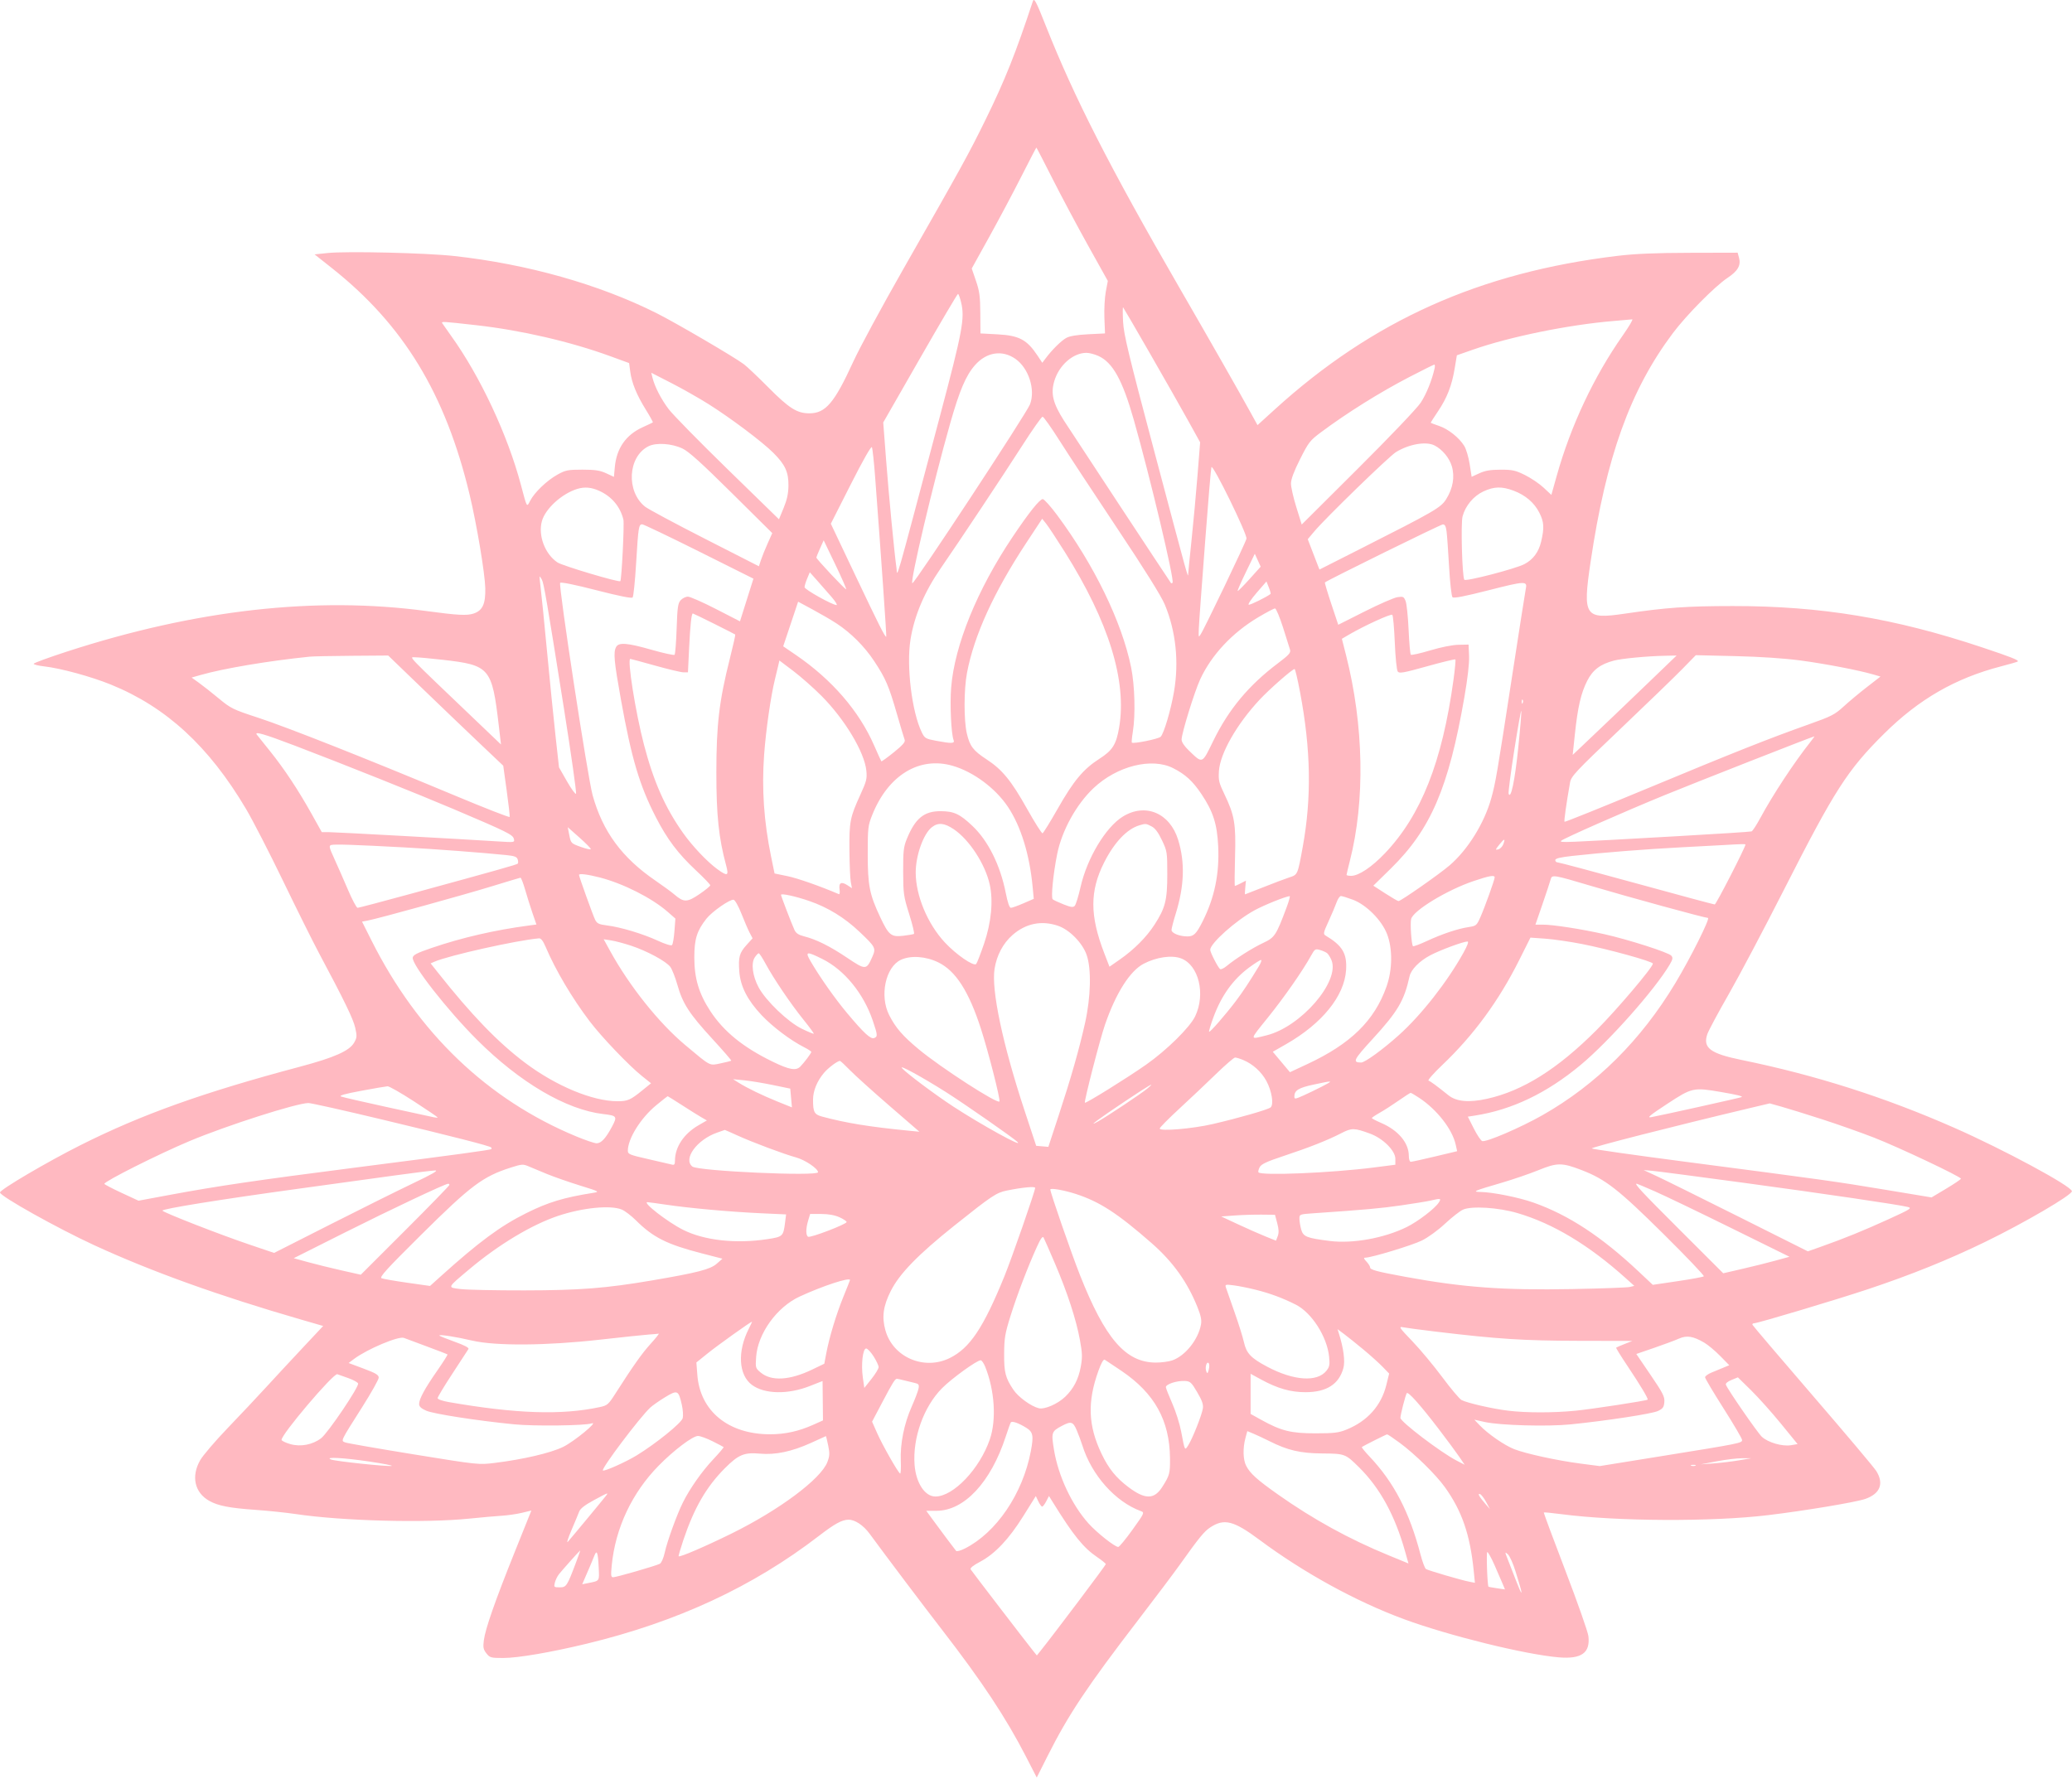 <svg width="1231" height="1057" viewBox="0 0 1231 1057" fill="none" xmlns="http://www.w3.org/2000/svg">
<path fill-rule="evenodd" clip-rule="evenodd" d="M613.599 0.817C603.453 31.6 597.011 47.734 585.495 71.2C575.507 91.551 571.682 98.499 536.518 160.158C523.977 182.148 510.678 206.771 506.965 214.877C495.675 239.527 490.492 245.618 480.81 245.618C473.511 245.618 468.808 242.637 456.441 230.173C450.353 224.036 443.826 217.854 441.936 216.433C436.248 212.158 401.24 191.681 390 186.056C355.733 168.906 313.356 156.943 269.846 152.137C253.172 150.295 206.071 149.178 194.694 150.355L186.888 151.163L197.194 159.329C239.741 193.039 264.689 234.078 278.986 293.874C283.26 311.748 288.128 340.814 288.314 349.569C288.513 358.909 286.69 362.849 281.354 364.609C277.394 365.916 271.906 365.626 253.5 363.138C187.792 354.254 116.499 362.283 39.75 387.207C28.887 390.735 20 393.997 20 394.455C20 394.913 22.773 395.602 26.163 395.986C35.965 397.094 54.121 402.043 65.833 406.798C98.786 420.178 124.141 443.516 146.195 480.768C150.177 487.493 160.062 506.716 168.162 523.484C176.263 540.252 185.891 559.594 189.559 566.466C204.587 594.621 209.871 605.513 211.045 610.756C212.155 615.716 212.089 616.615 210.387 619.608C207.618 624.476 198.599 628.476 178.074 633.934C120.849 649.153 84.257 662.232 48 680.426C28.173 690.375 0 706.938 0 708.646C0 710.809 34.006 729.843 55.882 739.925C89.834 755.572 129.807 769.955 178.752 784.133L192.004 787.971L179.87 800.91C173.197 808.027 163.411 818.572 158.124 824.344C152.837 830.116 142.527 841.072 135.214 848.69C127.901 856.309 120.59 864.855 118.968 867.681C113.443 877.309 115.591 886.997 124.336 891.9C129.594 894.849 136.327 896.153 152 897.261C159.425 897.787 170 898.889 175.5 899.71C203.344 903.866 252.522 905.162 278.962 902.435C285.816 901.728 294.366 900.971 297.962 900.752C301.558 900.533 307.018 899.743 310.096 898.999L315.693 897.643L305.828 922.215C294.108 951.409 288.326 967.946 287.452 974.773C286.914 978.982 287.155 980.204 288.979 982.519C291.014 985.101 291.622 985.268 299.006 985.268C307.752 985.268 327.271 981.927 348.5 976.798C402.366 963.783 447.207 942.966 486.5 912.733C495.835 905.549 500.096 903.199 503.975 903.089C507.831 902.979 512.923 906.344 516.689 911.491C525.985 924.195 548.348 953.86 559.694 968.538C583.477 999.303 597.659 1020.75 609.627 1044.03L615.942 1056.32L622.374 1043.53C634.8 1018.83 645.841 1002.27 676.535 962.283C686.454 949.362 697.451 934.742 700.972 929.794C712.374 913.773 715.391 910.073 718.992 907.69C727.289 902.203 732.917 903.625 748.332 915.106C774.441 934.552 805.643 951.689 834 962.158C860.637 971.992 906.04 983.203 926.083 984.893C939.579 986.031 944.867 982.24 943.687 972.275C943.384 969.723 937.231 952.212 930.012 933.361C922.793 914.511 917.025 898.953 917.194 898.787C917.362 898.621 922.147 899.09 927.826 899.83C960.914 904.139 1017.22 904.392 1050.5 900.381C1072.33 897.751 1102.72 892.676 1108.19 890.746C1117.03 887.629 1119.38 881.686 1114.74 874.184C1113.51 872.185 1096.52 852.02 1077 829.373C1057.48 806.724 1041.35 787.782 1041.17 787.278C1040.98 786.775 1041.41 786.362 1042.11 786.362C1044.26 786.362 1090.46 772.547 1109.5 766.209C1135.19 757.659 1157.64 748.603 1179.5 737.971C1202.75 726.662 1231.01 710.14 1230.94 707.899C1230.85 704.938 1190.4 683.114 1161 670.165C1119.76 651.995 1078.71 638.903 1034.78 629.905C1016.02 626.064 1011.55 622.688 1014.36 614.509C1015.1 612.376 1020.81 601.706 1027.06 590.797C1033.31 579.889 1048.13 551.848 1060 528.484C1089.97 469.493 1097.65 457.53 1119.37 435.998C1140.05 415.502 1161.68 403.038 1188.79 395.998C1194.06 394.628 1198.55 393.328 1198.77 393.109C1199.56 392.32 1194.83 390.447 1177.31 384.607C1125.49 367.336 1081.73 360.097 1029.5 360.151C1001.88 360.18 990.292 360.996 965.221 364.68C941.475 368.17 940.203 366.248 944.966 334.076C954.227 271.523 968.501 231.798 993.871 197.975C1001.93 187.224 1018.89 170.076 1026.35 165.125C1032.49 161.049 1034.41 157.678 1033.17 153.162L1032.35 150.163L1003.92 150.232C983.487 150.281 971.425 150.791 961 152.043C879.18 161.874 815.527 190.41 757.304 243.361L747.108 252.633L743.388 245.877C736.052 232.555 718.444 201.659 700.252 170.189C659.57 99.815 638.109 57.73 621.486 15.727C615.481 0.554 614.375 -1.538 613.599 0.817ZM625.418 106.434C630.628 116.742 640.128 134.573 646.531 146.061L658.171 166.947L656.973 173.296C656.314 176.788 655.937 183.807 656.137 188.893L656.5 198.14L646.5 198.64C639.83 198.974 635.501 199.695 633.5 200.807C630.471 202.489 625.049 207.843 621.287 212.864L619.241 215.595L616.502 211.458C610.12 201.818 605.519 199.368 592.5 198.673L582.5 198.14L582.414 186.146C582.341 176.103 581.92 172.964 579.823 166.854L577.318 159.557L587.672 140.866C593.367 130.587 601.958 114.422 606.763 104.944C611.568 95.467 615.6 87.709 615.723 87.703C615.846 87.698 620.209 96.126 625.418 106.434ZM571.025 179.753C573.272 189.117 571.844 196.786 558.479 247.117C530.495 352.5 533.329 342.591 532.613 337.574C531.332 328.603 528.07 294.594 526.425 273.075L524.743 251.054L546.621 212.862C558.655 191.857 568.793 174.666 569.15 174.661C569.508 174.655 570.352 176.947 571.025 179.753ZM683.257 210.135C691.792 224.978 701.979 242.911 705.894 249.988L713.013 262.854L711.454 282.472C710.596 293.262 709.019 310.412 707.949 320.582C706.88 330.753 705.964 339.973 705.913 341.073C705.795 343.65 706.286 345.432 685.482 267.108C670.429 210.436 667.622 198.756 667.23 191.144C666.974 186.196 666.985 182.373 667.253 182.648C667.52 182.922 674.723 195.292 683.257 210.135ZM964.067 199.39C946.982 223.72 933.245 252.924 924.892 282.675L921.686 294.095L917.093 289.803C914.567 287.442 909.584 284.069 906.021 282.306C900.343 279.498 898.551 279.104 891.521 279.117C885.505 279.128 882.353 279.659 878.91 281.239L874.319 283.346L873.15 275.83C872.507 271.694 871.053 266.812 869.919 264.979C866.864 260.037 860.362 254.894 854.859 253.067C852.187 252.181 850 251.325 850 251.167C850 251.009 851.982 247.927 854.404 244.316C859.765 236.325 862.562 229.105 864.257 218.878L865.542 211.134L875.021 207.813C897.003 200.111 931.735 193.017 958.5 190.762C964 190.298 969.042 189.857 969.706 189.781C970.369 189.706 967.831 194.029 964.067 199.39ZM283 193.256C309.672 196.256 338.906 203.026 362.63 211.695L373.76 215.762L374.424 220.771C375.322 227.534 378.235 234.666 383.677 243.428C386.173 247.446 388.055 250.865 387.858 251.026C387.661 251.186 385.022 252.435 381.994 253.799C371.895 258.348 366.289 266.332 365.264 277.626L364.743 283.374L360.121 281.239C356.428 279.533 353.592 279.103 346 279.103C337.383 279.102 336.013 279.372 331.258 282.006C324.992 285.476 317.603 292.528 315.027 297.495C312.891 301.617 313.185 302.115 309.467 288.098C301.61 258.48 285.299 223.637 268.055 199.64C265.487 196.066 263.106 192.675 262.763 192.102C262.068 190.941 262.793 190.982 283 193.256ZM603.32 213.29C611.166 218.802 615.252 231.57 611.949 240.254C609.887 245.675 543.557 346.57 542.055 346.57C540.366 346.57 554.477 286.9 564.534 251.516C570.089 231.975 573.851 223.145 579.234 217.017C586.103 209.198 595.438 207.754 603.32 213.29ZM652.571 211.527C661.064 215.382 666.837 225.771 673.532 249.247C683.162 283.016 697.91 344.994 696.622 346.282C696.28 346.624 695.864 346.716 695.698 346.487C694.247 344.487 636.115 256.227 632.184 250.058C625.592 239.71 624.168 233.985 626.339 226.57C629.127 217.045 637.484 209.679 645.5 209.679C647.15 209.679 650.332 210.51 652.571 211.527ZM852.313 218.88C850.731 225.995 847.403 234.223 844.048 239.311C841.868 242.618 825.829 259.452 806.796 278.411L773.372 311.704L770.166 301.4C768.402 295.733 766.969 289.402 766.98 287.331C766.993 284.797 768.764 280.061 772.397 272.838C777.393 262.909 778.305 261.729 784.647 256.997C800.319 245.303 819.789 233.128 837.5 223.946C845.2 219.955 851.795 216.676 852.156 216.661C852.517 216.645 852.588 217.643 852.313 218.88ZM420.787 240.05C434.054 248.386 452.873 262.527 459.449 269.1C466.498 276.144 468.517 280.53 468.428 288.597C468.376 293.298 467.586 296.959 465.572 301.84L462.788 308.586L432.308 278.874C415.544 262.533 399.778 246.453 397.271 243.142C392.751 237.171 388.927 229.716 387.616 224.323L386.934 221.518L398.717 227.552C405.198 230.871 415.129 236.495 420.787 240.05ZM629.5 261.858C634.45 269.681 649.821 293.068 663.658 313.829C680.215 338.67 689.917 354.216 692.034 359.3C698.616 375.104 700.533 393.403 697.467 411.158C695.595 422.003 691.471 435.914 689.564 437.821C688.248 439.135 673.312 442.17 672.441 441.299C672.222 441.081 672.481 438.232 673.016 434.966C674.665 424.904 674.201 407.341 672.002 396.555C666.501 369.577 650.091 335.785 628.096 306.15C624.196 300.894 620.335 296.594 619.517 296.594C617.684 296.594 611.297 304.604 601.584 319.083C580.598 350.365 567.126 383.396 565.096 408.541C564.289 418.537 565.097 436.041 566.539 439.776C567.357 441.895 565.515 441.966 556 440.185C550 439.062 549.363 438.691 547.72 435.36C541.747 423.247 538.393 395.808 540.949 379.97C543.235 365.805 549.249 351.67 558.987 337.574C569.693 322.078 596.013 282.46 606.965 265.358C613.214 255.601 618.816 247.621 619.413 247.626C620.011 247.631 624.55 254.036 629.5 261.858ZM405.5 266.555C409.199 268.313 416.783 275.158 434.658 292.87L458.815 316.81L456.065 322.944C454.552 326.318 452.763 330.751 452.09 332.796L450.866 336.512L418.683 320.096C400.982 311.066 385.036 302.514 383.248 301.091C371.889 292.055 373 271.438 385.18 265.235C389.797 262.884 399.037 263.484 405.5 266.555ZM852.316 264.729C856.906 267.082 861.072 272.107 862.547 277.073C864.411 283.347 863.199 290.316 859.127 296.733C855.98 301.692 852.236 303.858 808.704 325.906L783.909 338.464L782.85 335.77C782.267 334.289 780.702 330.228 779.372 326.745L776.954 320.414L780.88 315.751C787.689 307.662 825.325 271.108 829.382 268.641C837.256 263.855 847.276 262.146 852.316 264.729ZM519.936 283.6C523.538 331.384 526.792 378.09 526.537 378.348C525.953 378.939 522.154 371.401 508.036 341.641L493.606 311.226L505.46 287.822C512.741 273.445 517.579 264.937 518.003 265.762C518.382 266.502 519.252 274.529 519.936 283.6ZM740.543 320.122C739.916 322.812 715.156 374.48 713.26 377.056C711.542 379.388 711.308 384.089 716.045 321.082C717.78 297.993 719.436 278.427 719.724 277.603C720.488 275.416 741.135 317.583 740.543 320.122ZM356 291.677C363.431 295.039 368.517 301.1 370.367 308.796C370.979 311.346 369.318 344.586 368.539 345.365C367.697 346.206 334.22 336.227 331.234 334.245C323.785 329.3 319.596 318.245 321.94 309.719C323.984 302.287 333.808 293.336 343 290.532C347.314 289.215 351.344 289.57 356 291.677ZM899.212 291.576C906.235 294.204 911.524 298.72 914.534 304.658C917.337 310.186 917.549 313.62 915.598 321.909C914.147 328.072 910.801 332.554 905.639 335.247C900.329 338.019 870.707 345.714 869.965 344.515C868.675 342.429 867.814 310.993 868.932 306.84C870.632 300.53 875.46 294.755 881.31 292.032C887.628 289.091 892.259 288.973 899.212 291.576ZM632.656 328.079C658.784 369.629 669.624 404.746 664.871 432.447C663.157 442.438 660.95 445.927 653.202 450.891C643.653 457.009 637.861 463.936 628.474 480.463C623.96 488.409 619.869 495.032 619.383 495.179C618.898 495.327 614.731 488.735 610.125 480.531C600.72 463.782 595.43 457.334 586.08 451.22C578.193 446.063 576.184 443.425 574.413 435.902C572.583 428.128 572.629 409.716 574.503 399.843C578.729 377.573 590.428 351.915 609.685 322.672L619.171 308.269L621.513 311.178C622.802 312.777 627.816 320.382 632.656 328.079ZM415.31 327.729L447.627 343.871L443.627 356.555L439.627 369.24L425.353 361.903C417.502 357.868 410.006 354.566 408.695 354.566C407.383 354.566 405.453 355.513 404.405 356.67C402.768 358.477 402.43 360.859 402 373.582C401.725 381.727 401.174 388.715 400.775 389.112C400.377 389.508 394.302 388.189 387.275 386.181C372.645 381.999 367.583 381.595 366.035 384.486C364.32 387.689 364.817 393.05 368.96 416.046C375.217 450.781 379.951 466.718 389.59 485.504C396.373 498.723 402.8 507.255 413.54 517.299C418.193 521.65 421.989 525.609 421.976 526.097C421.963 526.586 419.065 528.952 415.535 531.356C408.267 536.306 406.244 536.346 400.768 531.647C398.971 530.105 393.923 526.401 389.55 523.416C369.554 509.765 358.076 494.185 352.078 472.547C349.133 461.927 331.653 347.517 332.8 346.37C333.378 345.792 341.582 347.459 354.327 350.741C367.76 354.2 375.242 355.701 375.845 355.056C376.354 354.511 377.297 345.296 377.941 334.576C379.228 313.154 379.475 311.587 381.563 311.587C382.349 311.587 397.535 318.85 415.31 327.729ZM859.428 315.835C859.731 318.17 860.407 327.68 860.931 336.966C861.454 346.251 862.359 354.325 862.942 354.908C863.688 355.654 870.109 354.408 884.649 350.699C906.269 345.183 907.573 345.145 906.464 350.06C906.214 351.164 902.622 374.107 898.479 401.044C889.334 460.517 888.558 465.068 885.988 474.325C881.877 489.124 872.068 504.94 861.22 514.262C855.193 519.44 832.25 535.481 830.87 535.481C830.426 535.481 826.877 533.421 822.983 530.903L815.904 526.326L826.274 516.16C850.053 492.852 860.662 468.138 870.01 414.279C871.964 403.022 872.983 394.064 872.795 389.791L872.5 383.053L866.5 383.162C862.912 383.227 856.153 384.574 849.686 386.513C843.739 388.296 838.564 389.448 838.186 389.072C837.809 388.696 837.215 382.015 836.866 374.226C836.517 366.437 835.719 358.769 835.092 357.188C834.053 354.565 833.625 354.361 830.226 354.874C828.177 355.183 819.428 358.999 810.785 363.354L795.071 371.274L790.932 358.859C788.655 352.031 786.952 346.297 787.146 346.118C788.565 344.81 855.863 311.684 857.189 311.641C858.435 311.601 859.022 312.699 859.428 315.835ZM502.715 350.186C502.284 350.617 485 332.2 485 331.31C485 331.047 485.98 328.639 487.178 325.957L489.356 321.082L496.249 335.421C500.04 343.308 502.95 349.951 502.715 350.186ZM742.323 344.159C738.661 348.232 735.5 351.402 735.3 351.201C735.099 351 737.312 345.94 740.217 339.957L745.5 329.078L747.241 332.915L748.982 336.752L742.323 344.159ZM494.1 354.816C496.347 357.428 497.653 359.564 497.002 359.564C494.551 359.564 478 350.306 478 348.936C478 348.149 478.7 345.833 479.555 343.789L481.109 340.073L485.562 345.071C488.01 347.819 491.853 352.204 494.1 354.816ZM321.914 344.409C323.12 346.664 324.782 356.354 334.959 420.504C339.36 448.249 342.627 471.284 342.218 471.693C341.81 472.101 339.369 468.741 336.795 464.226L332.114 456.018L330.065 437.527C328.937 427.357 326.655 404.643 324.993 387.051C323.332 369.459 321.605 352.255 321.157 348.819C320.709 345.384 320.474 342.572 320.636 342.572C320.797 342.572 321.372 343.399 321.914 344.409ZM754.874 352.946C752.507 354.806 742.715 359.636 741.877 359.356C741.271 359.154 743.393 355.963 746.592 352.263L752.408 345.537L753.828 349.095C754.609 351.052 755.08 352.785 754.874 352.946ZM496.92 370.436C505.513 376.05 513.607 384.146 519.402 392.925C526.194 403.216 528.045 407.527 532.899 424.367C535.065 431.88 537.129 438.769 537.487 439.677C537.967 440.892 536.268 442.837 531.039 447.06C527.135 450.214 523.792 452.62 523.612 452.407C523.431 452.194 521.477 447.895 519.27 442.852C510.358 422.491 494.198 403.813 472.905 389.262L465.31 384.072L469.744 370.815L474.178 357.557L482.839 362.227C487.602 364.794 493.939 368.489 496.92 370.436ZM762.243 372.808C764.223 378.993 766.114 385.002 766.445 386.162C766.942 387.907 765.711 389.278 759.335 394.074C741.915 407.179 729.995 421.479 720.823 440.271C714.045 454.157 714.597 453.932 706.457 446.136C703.584 443.384 702 441.007 702 439.447C702 435.801 709.688 410.928 713.064 403.65C719.78 389.174 732.131 375.978 747.543 366.81C752.396 363.925 756.878 361.563 757.504 361.563C758.13 361.563 760.262 366.624 762.243 372.808ZM424.265 370.673C430.994 374.034 436.643 376.913 436.819 377.072C436.994 377.23 435.54 383.712 433.587 391.478C427.259 416.646 425.606 430.619 425.596 459.017C425.587 484.522 427.003 497.996 431.399 514.241C433.102 520.536 432.27 520.914 426.274 516.573C420.237 512.202 411.382 502.863 405.817 495C395.153 479.929 388.353 464.572 382.583 442.525C377.59 423.448 372.518 391.549 374.478 391.549C374.741 391.549 381.378 393.347 389.228 395.544C397.078 397.742 404.674 399.541 406.11 399.542L408.719 399.545L409.403 385.302C410.068 371.433 410.805 364.562 411.627 364.562C411.849 364.562 417.536 367.311 424.265 370.673ZM828.667 381.886C829.027 390.617 829.8 398.244 830.408 399.055C831.346 400.311 833.803 399.873 847.836 395.953C856.822 393.442 864.39 391.606 864.656 391.871C864.921 392.136 864.404 397.682 863.506 404.196C856.803 452.803 844.284 484.462 822.842 507.024C815.037 515.236 807.232 520.463 802.75 520.479C801.237 520.484 800 520.225 800 519.905C800 519.584 800.879 515.873 801.954 511.659C811.115 475.737 810.279 430.987 799.667 389.212L797.227 379.611L801.497 377.11C810.429 371.878 826.409 364.57 827.196 365.357C827.648 365.809 828.31 373.247 828.667 381.886ZM250.579 408.791C261.55 419.373 276.929 434.104 284.754 441.525L298.981 455.019L301.04 469.865C302.172 478.03 302.964 485.054 302.799 485.476C302.635 485.897 288.1 480.221 270.5 472.86C218.268 451.019 170.575 432.143 153.529 426.564C138.401 421.615 137.16 421.009 130.029 415.096C125.888 411.662 120.552 407.457 118.17 405.75L113.841 402.645L119.17 401.12C132.842 397.207 159.603 392.71 184 390.226C185.925 390.03 197.205 389.798 209.066 389.71L230.633 389.55L250.579 408.791ZM980.797 404.274C965.567 418.934 949.069 434.698 939.419 443.814L934.35 448.602L935.653 436.318C937.364 420.18 939.261 411.946 942.952 404.639C946.254 398.099 950.715 394.709 958.831 392.569C963.548 391.326 978.515 389.912 989.297 389.69L996.095 389.55L980.797 404.274ZM1069.65 392.485C1084.41 394.459 1104.08 398.237 1112.86 400.785L1117.22 402.051L1109.2 408.265C1104.79 411.682 1098.55 416.886 1095.34 419.827C1090.05 424.672 1088.09 425.677 1074.5 430.499C1051.01 438.838 1030.23 447.086 978.232 468.72C951.685 479.764 929.759 488.596 929.509 488.345C929.111 487.948 930.546 477.73 932.79 464.979C933.439 461.295 936.012 458.555 962.5 433.341C978.45 418.158 995.1 402.049 999.5 397.541L1007.5 389.346L1031 389.904C1045.84 390.255 1060.08 391.207 1069.65 392.485ZM263 392.089C291.029 395.283 292.295 396.769 296.337 431.229L297.65 442.424L282.791 428.23C240.506 387.841 243.204 390.64 246.5 390.593C248.15 390.57 255.575 391.244 263 392.089ZM488.012 413.489C501.835 427.374 513.564 446.894 514.701 457.905C515.194 462.688 514.811 464.249 511.204 472.142C505.017 485.677 504.518 488.2 504.655 505.246C504.723 513.631 505.087 522.139 505.465 524.152L506.153 527.814L503.495 526.074C499.856 523.69 498.209 524.547 498.792 528.519C499.052 530.289 498.867 531.567 498.382 531.36C487.141 526.554 473.86 521.897 467.846 520.654L460.172 519.068L458.112 509.033C453.834 488.19 452.503 468.747 453.972 448.522C455.036 433.86 457.943 413.62 460.432 403.546C461.18 400.52 462.075 396.797 462.421 395.271L463.051 392.497L471.275 398.718C475.799 402.14 483.331 408.787 488.012 413.489ZM772.372 411.289C778.827 445.439 779.312 474.024 773.937 503.462C770.922 519.974 771.007 519.782 765.937 521.431C763.497 522.225 756.641 524.812 750.703 527.178C744.764 529.545 739.802 531.482 739.676 531.482C739.55 531.482 739.622 529.645 739.837 527.4L740.226 523.318L737.163 524.902C735.478 525.772 733.906 526.485 733.669 526.485C733.433 526.485 733.469 518.726 733.749 509.243C734.332 489.551 733.471 484.486 727.39 471.85C724.179 465.177 723.823 463.658 724.184 458.181C724.874 447.726 734.79 430.337 748.353 415.798C754.229 409.499 767.798 397.593 769.137 397.561C769.488 397.553 770.943 403.731 772.372 411.289ZM904.683 417.724C904.364 418.521 904.127 418.284 904.079 417.12C904.036 416.066 904.272 415.476 904.604 415.808C904.936 416.14 904.972 417.003 904.683 417.724ZM901.969 444.766C899.991 463.933 897.61 475.227 896.288 471.708C896.018 470.992 897.522 459.384 899.629 445.91C901.736 432.437 903.618 421.888 903.811 422.466C904.004 423.045 903.175 433.08 901.969 444.766ZM175.5 443.231C203.894 454.049 248.35 471.825 269.5 480.816C301.277 494.327 304.631 495.979 305.277 498.448C305.848 500.631 305.784 500.642 296.176 500.033C272.08 498.506 199.082 494.501 195.337 494.5H191.175L185.182 483.755C177.294 469.613 168.93 456.972 160.548 446.523C156.8 441.85 153.239 437.406 152.636 436.647C150.835 434.382 156.732 436.081 175.5 443.231ZM1075.68 440.775C1065.95 453.032 1053.31 472.223 1045.8 486.143C1043.56 490.279 1041.24 493.846 1040.62 494.069C1040 494.292 1019.92 495.585 996 496.94C927.339 500.831 926.369 500.869 927.555 499.609C928.781 498.306 964.68 482.475 989.017 472.503C1007.16 465.071 1076.2 437.955 1077.88 437.606C1078.09 437.563 1077.1 438.988 1075.68 440.775ZM566.068 455.105C578.38 458.699 591.43 468.414 598.838 479.502C606.509 490.984 611.696 507.808 613.505 527.068L614.169 534.146L608.019 536.813C604.636 538.279 601.284 539.479 600.571 539.479C599.738 539.479 598.658 536.349 597.552 530.733C594.292 514.17 587.082 499.648 577.729 490.807C570.209 483.698 566.778 482.1 558.931 482.049C548.984 481.984 543.732 486.294 538.712 498.64C536.824 503.285 536.541 505.852 536.583 517.989C536.628 531.16 536.839 532.645 540.176 543.254C542.126 549.454 543.395 554.727 542.996 554.974C542.597 555.22 539.727 555.721 536.618 556.086C529.437 556.929 528.007 555.77 522.927 544.976C516.587 531.507 515.534 526.172 515.533 507.494C515.531 491.943 515.684 490.618 518.211 484.28C527.634 460.648 546.227 449.313 566.068 455.105ZM697 456.493C704.315 460.215 708.634 464.182 713.837 471.96C720.73 482.26 723.098 489.636 723.737 502.789C724.532 519.173 721.607 533.369 714.53 547.475C710.784 554.941 709.248 556.471 705.494 556.471C700.766 556.471 695.998 554.536 696.015 552.624C696.023 551.716 697.133 547.425 698.481 543.087C703.635 526.5 704.101 512.503 699.944 499.053C695.013 483.094 680.461 476.989 667.075 485.261C656.896 491.551 645.839 509.996 641.959 527.157C640.738 532.559 639.196 537.565 638.533 538.279C637.55 539.34 636.334 539.187 631.917 537.447C628.94 536.274 626.019 534.912 625.425 534.419C624.314 533.497 625.724 519.229 628.086 507.494C630.897 493.527 639.438 478.041 649.66 468.372C663.598 455.19 684.254 450.006 697 456.493ZM566.609 492.751C575.854 498.962 585.309 513.472 588.005 525.586C590.183 535.368 588.932 548.305 584.586 560.969C582.511 567.016 580.427 572.369 579.955 572.864C578.461 574.434 568.068 567.283 561.361 560.07C551.03 548.959 544.04 532.186 544.032 518.489C544.026 508.396 548.609 495.526 553.607 491.596C557.343 488.659 561.002 488.984 566.609 492.751ZM684.135 491.072C686.272 492.176 688.107 494.616 690.335 499.318C693.402 505.788 693.5 506.412 693.5 519.488C693.5 535.006 692.349 539.535 685.848 549.588C681.089 556.948 673.735 564.32 665.263 570.224L659.153 574.482L656.04 566.412C647.432 544.103 647.415 529.489 655.977 512.537C662 500.612 669.484 492.699 676.843 490.477C680.645 489.328 680.785 489.339 684.135 491.072ZM351 504.557C351 505.028 348.345 504.459 345.1 503.292C339.291 501.203 339.186 501.096 338.25 496.365L337.3 491.561L344.15 497.632C347.917 500.97 351 504.086 351 504.557ZM893.105 501.722C892.582 503.097 891.237 504.461 890.117 504.754C888.271 505.237 888.33 504.974 890.754 501.938C893.781 498.146 894.49 498.08 893.105 501.722ZM240 503.561C258.13 504.535 286.169 506.645 300.726 508.13C305.682 508.635 307.077 509.16 307.567 510.703C307.906 511.77 307.919 512.905 307.597 513.227C306.985 513.839 295.945 516.953 244.55 531.013C227.527 535.669 213.083 539.479 212.451 539.479C211.819 539.479 209.241 534.644 206.724 528.734C204.206 522.824 200.563 514.532 198.627 510.306C195.524 503.532 195.309 502.564 196.804 502.133C198.689 501.591 210.831 501.991 240 503.561ZM1037 501.873C1037 503.489 1019.57 537.48 1018.74 537.48C1018.16 537.48 997.248 531.857 972.282 524.986C947.316 518.114 926.239 512.491 925.445 512.491C924.65 512.491 924 511.879 924 511.129C924 510.143 926.823 509.452 934.25 508.624C951.892 506.657 977.699 504.62 999 503.513C1010.27 502.926 1021.75 502.313 1024.5 502.151C1034.56 501.559 1037 501.505 1037 501.873ZM356.169 521.402C370.201 524.99 387.298 533.635 396.756 541.927L401.259 545.874L400.696 553.304C400.387 557.391 399.736 561.132 399.248 561.62C398.734 562.134 395.205 561.046 390.832 559.027C381.951 554.926 368.803 550.967 360.704 549.956C355.834 549.348 354.718 548.822 353.592 546.605C352.365 544.192 344 520.921 344 519.922C344 518.97 349.062 519.586 356.169 521.402ZM888 521.407C888 522.787 882.148 539.088 879.523 545.021C877.331 549.974 877.011 550.245 872.573 550.91C866.115 551.878 856.902 554.952 847.744 559.195C843.478 561.171 839.755 562.556 839.47 562.271C838.56 561.361 837.706 548.782 838.373 546.126C839.639 541.085 859.693 528.899 875.5 523.565C884.893 520.397 888 519.86 888 521.407ZM945.57 526.547C967.45 533.057 1012.81 545.476 1014.71 545.476C1016.25 545.476 1004.41 569.166 995.342 584.233C974.881 618.224 948.44 644.503 916.372 662.717C903.327 670.127 882.806 678.936 880.579 678.082C879.749 677.763 877.493 674.372 875.564 670.545L872.058 663.586L876.279 662.93C898.258 659.514 918.897 649.636 939.025 632.898C955.951 618.823 983.208 588.103 991.997 573.196C993.793 570.15 993.982 569.148 992.985 567.947C991.379 566.013 967.541 558.363 952.948 555.099C939.272 552.04 922.697 549.474 916.614 549.474H912.215L916.429 537.23C918.747 530.496 920.921 523.918 921.26 522.614C922.034 519.639 922.726 519.751 945.57 526.547ZM311.995 528.734C313.139 532.719 315.115 538.999 316.386 542.688L318.696 549.397L314.098 550.009C293.881 552.695 274.49 557.173 256.5 563.307C247.754 566.289 245.439 567.472 245.204 569.08C244.596 573.239 265.815 600.347 283.463 617.96C308.859 643.303 336.307 659.443 358.432 662.042C366.573 662.998 366.856 663.415 363.554 669.598C359.86 676.516 357.171 679.412 354.442 679.412C353.227 679.412 347.793 677.57 342.366 675.319C289.623 653.441 248.306 613.887 220.676 558.821L215.087 547.681L218.549 547.032C224.501 545.916 275.726 531.762 292.5 526.599C301.3 523.89 308.818 521.632 309.208 521.58C309.597 521.529 310.851 524.749 311.995 528.734ZM480.729 535.4C491.857 539.223 501.744 545.288 510.684 553.777C520.266 562.875 520.55 563.438 518.204 568.727C514.748 576.517 514.262 576.53 503.25 569.133C492.982 562.235 484.945 558.24 477.63 556.399C474.439 555.596 472.904 554.569 472.009 552.634C470.416 549.191 464 532.476 464 531.768C464 530.733 472.549 532.588 480.729 535.4ZM764.384 539.229C758.132 555.926 757.343 557.121 750.453 560.344C744.178 563.279 734.075 569.674 728.665 574.136C727.106 575.423 725.41 576.215 724.896 575.897C723.753 575.192 719 565.956 719 564.442C719 560.596 734.153 547.07 745.301 540.965C750.978 537.855 763.638 532.754 766.205 532.541C766.593 532.508 765.774 535.519 764.384 539.229ZM803.712 534.643C811.704 537.628 820.794 546.725 824.025 554.971C827.427 563.655 827.314 576.23 823.743 586.292C816.549 606.563 802.526 620.287 776.684 632.349L766.368 637.163L761.274 631.094L756.18 625.025L764.112 620.484C785.511 608.232 798.717 591.907 799.722 576.461C800.362 566.644 797.563 561.928 787.563 555.971C786.042 555.065 786.207 554.27 789.321 547.475C791.211 543.352 793.352 538.292 794.079 536.23C794.807 534.169 795.969 532.482 796.663 532.482C797.357 532.482 800.529 533.455 803.712 534.643ZM440.499 542.977C442.229 547.375 444.426 552.464 445.381 554.286L447.117 557.598L443.584 561.507C439.277 566.272 438.604 568.708 439.225 577.291C439.864 586.13 444.075 594.375 452.52 603.323C459.007 610.196 469.711 618.259 477.75 622.328C480.087 623.511 482 624.765 482 625.114C482 625.866 477.706 631.587 475.444 633.847C472.873 636.418 468.924 635.71 459.063 630.913C441.508 622.373 429.972 613.01 421.994 600.826C415.215 590.473 412.5 581.361 412.5 568.965C412.5 558.046 414.03 553.141 419.677 545.96C423.009 541.723 433.697 534.276 435.851 534.691C436.689 534.853 438.746 538.52 440.499 542.977ZM628.563 550.15C635.406 552.481 643.095 560.311 645.597 567.497C648.485 575.792 648.089 592.471 644.638 607.946C641.156 623.555 636.294 640.585 628.854 663.226L622.842 681.523L619.228 681.218L615.614 680.912L608.737 660.079C595.702 620.589 588.862 588.252 590.886 575.687C592.184 567.634 595.932 560.579 601.527 555.656C609.382 548.745 618.804 546.826 628.563 550.15ZM324.18 562.718C330.101 576.618 339.833 593.059 350.361 606.947C357.414 616.25 373.721 633.317 381.44 639.473L386.796 643.745L381.648 647.925C374.521 653.713 372.892 654.425 366.816 654.417C352.021 654.397 330.247 645.322 311.915 631.534C295.789 619.405 280.093 603.139 259.991 577.724L255.85 572.488L258.175 571.477C266.659 567.781 307.022 558.768 320.222 557.62C321.409 557.517 322.639 559.1 324.18 562.718ZM939.671 560.941C955.377 564.006 982 571.359 982 572.631C982 574.783 960.681 599.937 948.583 612.058C925.428 635.257 904.798 648.221 883.493 652.959C872.762 655.345 865.255 654.662 860.533 650.869C853.554 645.265 849.87 642.553 848.705 642.165C848.061 641.95 851.724 637.79 856.845 632.919C875.505 615.171 890.424 594.816 902.588 570.512L909.257 557.189L918.049 557.813C922.885 558.156 932.615 559.563 939.671 560.941ZM375 562.011C384.49 565.159 395.75 571.249 398.238 574.579C399.291 575.989 401.189 580.813 402.456 585.3C405.581 596.37 409.474 602.387 423.136 617.265C429.536 624.234 434.623 630.099 434.44 630.299C434.258 630.498 431.429 631.219 428.156 631.903C421.325 633.327 422.545 633.958 407.071 621.001C391.429 607.904 373.957 586.001 362.448 565.062L358.654 558.159L363.077 558.842C365.51 559.217 370.875 560.644 375 562.011ZM869.43 566.216C859.857 583.475 844.367 603.219 831 615.198C821.438 623.767 810.871 631.436 808.647 631.42C803.355 631.382 804.111 629.836 815.499 617.408C830.452 601.09 834.248 594.653 837.427 580.227C838.327 576.145 843.218 571.159 849.715 567.7C855.41 564.669 869.225 559.545 871.836 559.495C872.706 559.478 871.867 561.823 869.43 566.216ZM788.489 566.457C789.202 567.048 790.349 568.893 791.038 570.556C796.25 583.132 772.921 610.186 752.5 615.25C742.151 617.816 742.099 618.56 753.242 604.722C763.013 592.589 773.981 576.854 778.964 567.821C781.098 563.953 781.446 563.735 784.222 564.531C785.856 564.999 787.777 565.866 788.489 566.457ZM454.848 572.708C459.594 581.511 469.797 596.584 477.346 605.947C480.892 610.345 483.646 614.099 483.466 614.29C483.287 614.481 480.071 613.141 476.32 611.313C468.127 607.319 454.967 594.695 450.706 586.742C447.1 580.011 446.114 572.464 448.387 568.996C449.3 567.604 450.373 566.473 450.773 566.483C451.173 566.492 453.007 569.294 454.848 572.708ZM488.706 569.954C501.653 576.427 513.02 590.343 518.487 606.408C521.455 615.131 521.527 616.027 519.332 616.868C517.268 617.66 513.357 614.056 503.374 602.163C496.154 593.56 487.065 580.659 481.571 571.214C478.155 565.339 479.133 565.167 488.706 569.954ZM557.47 571.904C567.822 576.967 575.613 589.124 582.812 611.445C587.187 625.009 594.32 652.964 593.803 654.515C593.128 656.538 558.92 634.446 545.782 623.502C536.226 615.543 532.083 610.744 528.266 603.218C522.47 591.79 526.092 574.662 535.209 570.392C541.061 567.65 550.015 568.259 557.47 571.904ZM701.685 569.529C712.187 573.494 716.376 590.715 710.058 603.948C706.935 610.488 693.248 623.998 681.023 632.606C669.995 640.372 645.101 655.858 644.543 655.301C643.935 654.692 653.451 617.752 656.485 608.946C662.962 590.148 671.334 576.947 679.469 572.708C687.058 568.752 696.174 567.447 701.685 569.529ZM747.898 574.212C742.305 583.469 738.392 589.386 734.181 594.952C727.987 603.139 718.845 613.623 718.34 613.118C718.113 612.89 719.226 609.144 720.815 604.793C725.6 591.687 732.54 582.002 742.283 574.833C745.548 572.43 748.657 570.464 749.192 570.464C749.726 570.464 749.144 572.151 747.898 574.212ZM738.62 629.922C744.297 632.293 749.388 636.893 752.344 642.321C755.608 648.315 756.905 656.436 754.864 658.103C753.238 659.428 735.837 664.429 720.5 667.977C708.385 670.78 689 672.417 689 670.637C689 670.049 694.285 664.699 700.744 658.748C707.203 652.797 716.991 643.547 722.494 638.195C727.997 632.842 733.077 628.456 733.782 628.45C734.487 628.443 736.664 629.105 738.62 629.922ZM505.034 636.027C508.04 639.103 518.541 648.576 528.368 657.08L546.237 672.542L539.868 671.919C516.559 669.639 502.51 667.349 488.365 663.524C483.771 662.282 483.022 660.862 483.036 653.425C483.045 648.249 485.441 642.411 489.553 637.541C492.08 634.549 497.552 630.45 499.034 630.44C499.328 630.438 502.028 632.951 505.034 636.027ZM562.025 649.002C572.602 655.683 602.152 676.279 604.5 678.607C608.324 682.398 583.24 668.576 566.5 657.667C555.65 650.597 538 637.371 535.842 634.696C534.071 632.499 547.603 639.892 562.025 649.002ZM459.172 644.787L469.5 646.928L470 652.496L470.5 658.065L462.051 654.659C452.95 650.991 443.961 646.631 438.753 643.36L435.5 641.316L442.172 641.981C445.841 642.347 453.491 643.609 459.172 644.787ZM785.5 645.63C782.2 647.339 777.138 649.785 774.25 651.068C769.398 653.223 769 653.264 769 651.605C769 647.965 771.464 646.444 780.5 644.508C792.344 641.969 792.506 642.005 785.5 645.63ZM681.5 646.999C677.978 649.93 658.279 663.075 652.5 666.349C645.305 670.426 652.158 665.297 668.449 654.415C683.398 644.43 687.14 642.303 681.5 646.999ZM245.995 654.526C253.698 659.53 260 663.812 260 664.041C260 664.27 258.988 664.231 257.75 663.953C256.512 663.676 244.025 660.959 230 657.917C215.975 654.875 203.641 652.029 202.591 651.595C201.274 651.05 204.993 650.003 214.591 648.217C222.241 646.795 229.285 645.585 230.245 645.53C231.204 645.474 238.292 649.523 245.995 654.526ZM1022.62 648.958C1031.93 650.563 1035.37 651.398 1034.82 651.923C1034.49 652.248 987.221 662.758 981 663.891C978.213 664.399 980.149 662.789 990.5 655.993C1005.31 646.265 1006.05 646.103 1022.62 648.958ZM843.223 652.449C853.682 659.374 862.772 670.997 864.807 680.047L865.718 684.103L852.532 687.255C845.28 688.989 838.818 690.407 838.173 690.407C837.497 690.407 837 688.91 837 686.869C837 679.195 830.769 671.733 820.73 667.386C817.597 666.029 815.027 664.694 815.018 664.42C815.009 664.145 817.139 662.713 819.751 661.239C822.363 659.764 827.425 656.508 831 654.003C834.575 651.498 837.76 649.444 838.079 649.438C838.397 649.432 840.712 650.787 843.223 652.449ZM405.216 656.769C409.772 659.709 414.955 662.95 416.733 663.972L419.966 665.83L414.997 668.698C406.29 673.722 401.022 681.639 401.006 689.725C401.001 691.917 400.612 692.437 399.25 692.075C398.288 691.819 391.988 690.363 385.25 688.84C374.125 686.325 373 685.868 373 683.866C373 676.669 380.645 664.407 389.877 656.794C393.459 653.842 396.511 651.426 396.66 651.426C396.809 651.426 400.659 653.831 405.216 656.769ZM227.177 665.326C269.614 675.495 290.858 680.937 291.799 681.876C292.093 682.17 292.139 682.605 291.902 682.842C291.338 683.407 272.582 685.959 210.5 693.925C153.018 701.299 129.053 704.823 101.393 709.969L82.286 713.524L72.143 708.819C66.564 706.231 62.003 703.84 62.006 703.507C62.022 701.99 94.39 685.733 112.59 678.103C134.668 668.846 175.873 655.642 183.177 655.482C184.649 655.45 204.449 659.88 227.177 665.326ZM1082.5 665.132C1091.85 668.149 1105.8 673.08 1113.5 676.091C1128.19 681.833 1165 699.245 1165 700.45C1165 700.835 1161.07 703.497 1156.27 706.365L1147.55 711.577L1120.02 707.004C1090.4 702.084 1083.81 701.16 1001 690.345C971.025 686.431 946.142 682.889 945.704 682.474C945.036 681.841 994.567 669.191 1039.45 658.531L1051.41 655.693L1058.45 657.67C1062.33 658.757 1073.15 662.116 1082.5 665.132ZM814 673.681C821.671 676.501 829 683.807 829 688.635V692.146L816.25 693.782C790.928 697.028 748.967 698.777 747.647 696.641C747.388 696.223 747.734 694.836 748.417 693.562C749.375 691.773 752.606 690.267 762.579 686.964C777.771 681.933 788.902 677.534 796.802 673.44C803.072 670.193 804.566 670.213 814 673.681ZM438.125 674.765C447.301 678.932 465.689 685.819 473 687.828C478.335 689.294 486 694.467 486 696.603C486 699.157 414.818 695.945 411.358 693.235C405.668 688.779 414.033 677.271 426.005 673.084C428.477 672.219 430.556 671.49 430.625 671.464C430.694 671.437 434.069 672.924 438.125 674.765ZM325 697.672C329.125 699.367 337.9 702.431 344.5 704.48C356.112 708.085 356.371 708.226 352.5 708.841C334.895 711.637 325.693 714.425 312.682 720.905C297.299 728.566 284.518 738.011 261.759 758.534L255.486 764.189L241.993 762.27C234.572 761.214 227.696 760.015 226.713 759.607C225.253 758.999 229.559 754.267 250.213 733.785C279.832 704.41 286.84 699.156 303.5 693.83C309.972 691.761 310.764 691.705 314 693.091C315.925 693.915 320.875 695.977 325 697.672ZM939.748 695.368C953.86 700.807 961.499 706.775 988.256 733.26C1001.87 746.738 1012.67 758.076 1012.26 758.458C1011.84 758.84 1004.85 760.136 996.72 761.338L981.94 763.524L973.72 755.788C951.431 734.812 931.897 721.993 911 714.629C902.269 711.551 886.797 708.451 879.574 708.331C874.369 708.245 875.644 707.688 892 702.912C898.875 700.904 908.775 697.517 914 695.385C925.164 690.829 927.968 690.827 939.748 695.368ZM245.5 703.139C236.7 707.333 214.504 718.368 196.176 727.661L162.851 744.557L147.676 739.416C130.351 733.548 97.262 720.627 96.532 719.445C95.903 718.427 130.671 712.815 177 706.455C197.075 703.699 222.95 700.132 234.5 698.526C246.05 696.921 256.85 695.587 258.5 695.561C260.64 695.527 256.912 697.7 245.5 703.139ZM1035.5 702.821C1084.75 709.5 1127.98 715.866 1133.43 717.245C1136.11 717.922 1135.14 718.545 1121.93 724.569C1107.19 731.294 1095.5 736.049 1081.79 740.891L1074.07 743.616L1033.29 723.188C1010.85 711.952 988.9 701.086 984.5 699.042L976.5 695.325L981.5 695.751C984.25 695.986 1008.55 699.167 1035.5 702.821ZM267 704.158C267 704.574 255.154 716.749 240.675 731.213L214.35 757.513L202.925 754.945C196.641 753.532 187.675 751.323 183 750.035L174.5 747.693L205 732.378C232.315 718.663 264.252 703.579 266.25 703.45C266.663 703.423 267 703.742 267 704.158ZM983.121 707.945C988.829 710.444 1009.17 720.217 1028.32 729.664L1063.15 746.839L1054.82 749.129C1050.24 750.39 1041.39 752.598 1035.15 754.036L1023.79 756.652L997.895 730.783C975.126 708.038 970.804 703.401 972.371 703.401C972.575 703.401 977.413 705.446 983.121 707.945ZM615 705.901C615 707.774 601.185 747.498 596.728 758.441C584.225 789.139 576.171 801.178 564.212 807.047C548.962 814.533 530.48 806.542 526.034 790.542C523.828 782.605 524.693 776.212 529.186 767.24C534.338 756.952 545.422 745.545 567.036 728.29C589.148 710.637 591.94 708.767 598.049 707.517C607.345 705.615 615 704.885 615 705.901ZM639.29 709.561C653.396 714.168 663.968 721.037 684.157 738.712C696.841 749.817 705.445 761.83 711.437 776.801C713.494 781.941 714.006 784.515 713.504 787.191C711.809 796.223 704.095 805.796 696.381 808.441C694.246 809.173 689.8 809.749 686.5 809.721C668.696 809.57 656.532 795.464 641.583 757.63C636.546 744.882 624 708.671 624 706.879C624 705.818 632.265 707.267 639.29 709.561ZM854.774 714.646C852.407 718.269 842.348 725.945 835.673 729.223C822.327 735.776 803.662 739.156 790.17 737.466C776.252 735.721 774.241 734.916 773.045 730.61C772.476 728.564 772.009 725.694 772.006 724.231C772 721.613 772.125 721.564 780.25 721.004C811.762 718.831 820.05 718.085 832.364 716.313C839.989 715.216 847.864 713.93 849.864 713.457C856.053 711.994 856.445 712.089 854.774 714.646ZM395.574 715.875C409.404 717.936 433.682 720.138 451.766 720.971L467.032 721.673L466.382 726.78C465.375 734.694 465.037 735 455.779 736.394C437.054 739.211 418.394 737.133 405.846 730.834C396.633 726.209 381.4 714.396 384.65 714.396C385.199 714.396 390.114 715.062 395.574 715.875ZM369.421 718.797C371.267 719.567 375.026 722.434 377.775 725.167C388.016 735.35 396.227 739.474 416.856 744.799L429.211 747.987L425.766 751.011C421.975 754.337 414.295 756.314 387.3 760.911C359.907 765.576 344.583 766.77 311.5 766.822C294.45 766.849 277.439 766.495 273.698 766.036C265.591 765.041 265.357 765.572 278.968 754.13C296.26 739.596 315.875 727.809 331.5 722.562C346.06 717.674 362.762 716.015 369.421 718.797ZM901.5 720.867C922.645 727.062 943.944 739.863 965.837 759.538L970.965 764.146L968.232 764.794C966.73 765.151 951.325 765.71 934 766.037C893.06 766.81 869.344 765.07 835 758.771C817.96 755.645 814 754.587 814 753.154C814 752.523 813.022 750.966 811.826 749.693C810.17 747.932 810.01 747.38 811.155 747.38C814.788 747.38 838.913 740.06 844.758 737.183C848.434 735.375 854.325 731.093 858.498 727.198C862.516 723.448 867.31 719.693 869.152 718.856C874.228 716.545 890.12 717.533 901.5 720.867ZM498.75 723.365C501.087 724.425 503 725.695 503 726.186C503 727.485 481.394 735.747 480.095 734.945C478.676 734.068 478.701 730.118 480.158 725.257L481.317 721.393L487.908 721.415C492.244 721.429 495.955 722.096 498.75 723.365ZM758.818 726.89C759.78 730.503 759.863 732.634 759.119 734.584L758.089 737.281L751.795 734.746C748.333 733.353 741.008 730.115 735.518 727.552L725.535 722.892L733.518 722.307C737.908 721.986 745.097 721.761 749.494 721.807L757.488 721.892L758.818 726.89ZM626.782 750.879C634.172 768.189 639.367 784.118 641.597 796.3C643.041 804.189 643.116 806.608 642.087 812.225C640.731 819.633 637.797 825.283 632.835 830.04C628.364 834.326 620.599 837.702 617.161 836.853C612.579 835.723 605.032 830.251 602.138 825.962C597.313 818.812 596.495 815.631 596.573 804.353C596.638 795.148 597.105 792.393 600.383 781.93C604.288 769.461 610.672 752.747 616.042 740.935C618.291 735.988 619.431 734.407 620.004 735.438C620.446 736.235 623.496 743.182 626.782 750.879ZM505 760.666C505 760.826 503.264 765.212 501.142 770.411C496.87 780.88 492.73 794.533 490.915 804.131L489.729 810.405L482.427 813.916C469.116 820.315 458.208 820.916 451.884 815.597C448.845 813.041 448.772 812.783 449.234 806.33C450.225 792.476 461.511 776.786 474.984 770.532C488.553 764.234 505 758.828 505 760.666ZM746 766.436C754.8 768.655 761.981 771.321 769.833 775.283C779.286 780.053 788.407 794.291 789.63 806.185C790.127 811.01 789.894 812.253 788.061 814.565C782.584 821.471 768.64 820.537 752.916 812.208C743.202 807.061 740.517 804.247 739.056 797.679C738.344 794.478 735.76 786.237 733.315 779.365C730.87 772.493 728.607 766.032 728.288 765.008C727.753 763.294 728.137 763.201 733.104 763.845C736.072 764.23 741.875 765.396 746 766.436ZM444.868 789.61C437.985 803.067 438.776 817.114 446.747 822.997C454.22 828.511 468.099 828.782 481.097 823.667L488.694 820.679L488.818 832.383L488.941 844.088L483.201 846.662C474.537 850.548 466.458 852.331 457.5 852.331C432.73 852.331 415.923 838.584 414.289 816.988L413.734 809.652L420.617 804.101C426.312 799.509 445.831 785.555 446.77 785.405C446.919 785.381 446.063 787.274 444.868 789.61ZM853 791.326C889.879 795.743 905 796.719 937.662 796.789L969.824 796.857L965.165 798.686C962.603 799.693 960.356 800.666 960.173 800.849C959.989 801.032 962.95 805.832 966.752 811.514C974.622 823.276 979.415 831.282 978.871 831.753C978.109 832.414 946.119 837.325 936.144 838.312C922.908 839.622 906.772 839.62 895.974 838.306C886.67 837.175 871.75 833.76 868.315 831.976C867.113 831.352 861.951 825.218 856.844 818.347C851.737 811.475 843.721 801.86 839.029 796.98C831.331 788.972 830.792 788.168 833.5 788.728C835.15 789.07 843.925 790.238 853 791.326ZM810 801.949C814.125 805.373 819.258 809.992 821.406 812.213L825.311 816.251L823.635 823.04C820.599 835.337 812.424 844.499 800 849.532C795.293 851.439 792.625 851.761 781.5 851.766C766.972 851.773 761.147 850.318 749.25 843.71L743 840.238V828.312V816.386L749.25 819.793C759.042 825.131 766.829 827.345 775.718 827.321C788.134 827.286 795.463 822.617 798.111 813.054C799.24 808.979 798.241 801.27 795.43 792.359L794.642 789.86L798.571 792.793C800.732 794.406 805.875 798.526 810 801.949ZM386.613 798.494C381.371 804.284 376.317 811.417 365.712 827.994C361.381 834.764 360.875 835.2 356.176 836.207C333.633 841.039 306.498 840.132 266.75 833.219C262.855 832.541 260 831.541 260 830.855C260 830.2 263.957 823.632 268.794 816.26C273.631 808.886 277.909 802.33 278.301 801.69C278.78 800.907 276.062 799.47 270.007 797.305C265.053 795.534 261 793.879 261 793.627C261 792.867 270.957 794.413 280.5 796.656C294.357 799.914 324.71 799.694 356.5 796.104C369.7 794.614 382.75 793.243 385.5 793.057C388.25 792.871 390.875 792.638 391.334 792.539C391.793 792.44 389.668 795.12 386.613 798.494ZM1012.5 797.867C1014.7 799.152 1018.95 802.698 1021.94 805.749L1027.38 811.295L1023.94 812.717C1022.05 813.5 1018.81 814.838 1016.75 815.693C1014.69 816.547 1013 817.791 1013 818.459C1013 819.126 1017.95 827.456 1024 836.971C1030.05 846.485 1035 854.925 1035 855.728C1035 857.553 1033.83 857.787 987.458 865.261L950.416 871.23L938.958 869.739C925.16 867.945 906.449 863.867 899.561 861.153C893.819 858.892 884.041 852.135 879.21 847.092L875.92 843.657L882.21 845.053C891.213 847.052 919.491 847.828 933.114 846.45C954.617 844.275 981.503 840.154 985 838.497C987.936 837.105 988.549 836.248 988.805 833.18C989.07 830.003 987.994 827.882 980.63 817.066L972.15 804.612L982.825 800.944C988.696 798.926 995.3 796.467 997.5 795.48C1002.11 793.412 1005.9 794.016 1012.5 797.867ZM253.5 800.102C260.1 802.542 265.663 804.697 265.862 804.891C266.062 805.086 263.311 809.429 259.75 814.545C252.344 825.181 249 831.345 249 834.355C249 835.86 250.197 836.977 253.25 838.32C257.598 840.233 283.855 844.303 305.509 846.42C317.38 847.582 347.547 847.218 351.5 845.867C356.084 844.299 341.045 856.687 334.527 859.847C327.048 863.473 310.906 867.249 293.932 869.343C284.395 870.519 284.235 870.502 245.932 864.289C224.794 860.861 206.469 857.671 205.21 857.201C202.387 856.149 202.009 856.945 215.126 836.261C220.557 827.698 225 819.783 225 818.673C225 817.046 223.261 816.005 216.058 813.316L207.116 809.979L210.308 807.585C218.138 801.714 236.878 793.811 240 795.065C240.825 795.396 246.9 797.664 253.5 800.102ZM519.022 806.049C520.66 808.629 522 811.495 522 812.415C522 813.335 520.087 816.494 517.75 819.435L513.5 824.783L512.623 818.659C511.505 810.847 512.586 801.355 514.594 801.355C515.392 801.355 517.384 803.467 519.022 806.049ZM666.289 814.651C685.959 828.005 694.891 844.087 695.111 866.544C695.2 875.618 694.902 876.723 690.5 883.654C685.751 891.13 680.339 891.175 670.537 883.819C663.056 878.204 658.653 872.75 654.399 863.825C646.457 847.166 645.939 833.066 652.591 814.601C654.282 809.907 655.605 807.591 656.35 808.021C656.983 808.385 661.455 811.369 666.289 814.651ZM585.329 812.213C590.956 826.27 592.065 843.69 588.075 855.329C582.054 872.893 566.425 889.313 555.727 889.313C549.486 889.313 544.182 881.242 543.362 870.497C542.141 854.48 548.77 835.973 559.675 824.956C565.388 819.183 580.365 808.351 582.633 808.351C583.265 808.351 584.478 810.089 585.329 812.213ZM718.162 813.835C717.496 816.324 717.268 816.489 716.666 814.919C715.781 812.615 716.872 808.823 718.073 810.024C718.554 810.504 718.594 812.22 718.162 813.835ZM206.874 818.929C209.83 819.975 212.474 821.417 212.75 822.135C213.462 823.989 194.801 851.618 190.751 854.705C185.719 858.542 178.619 859.9 172.551 858.188C169.861 857.428 167.496 856.316 167.296 855.717C166.463 853.218 198.139 815.838 200.408 816.643C201.009 816.855 203.918 817.884 206.874 818.929ZM1058.06 845.998L1067.97 858.157L1064.02 858.824C1058.9 859.689 1050.38 857.216 1046.72 853.798C1044.15 851.392 1026.53 825.894 1025.39 822.927C1025.07 822.099 1026.31 821.025 1028.69 820.054L1032.5 818.504L1040.32 826.171C1044.62 830.389 1052.6 839.311 1058.06 845.998ZM537 820.255C538.925 820.748 541.786 821.44 543.357 821.794C545.814 822.347 546.144 822.815 545.719 825.14C545.446 826.626 543.626 831.441 541.673 835.838C537.125 846.084 534.749 857.898 535.172 868.169C535.352 872.55 535.165 875.927 534.756 875.673C533.398 874.827 524.255 858.726 521.159 851.726L518.111 844.834L524.169 833.34C530.35 821.614 531.764 819.342 532.872 819.352C533.218 819.355 535.075 819.761 537 820.255ZM711.283 827.342C714.174 832.257 714.99 834.6 714.635 836.964C714.055 840.827 708.532 854.78 705.99 858.804C703.844 862.202 703.97 862.445 701.719 850.602C700.86 846.08 698.51 838.658 696.497 834.11C694.485 829.563 692.762 825.194 692.669 824.401C692.459 822.607 699.178 820.378 703.98 820.649C707.136 820.828 707.818 821.452 711.283 827.342ZM405.094 834.866C405.741 837.758 405.976 841.294 405.617 842.725C404.897 845.591 389.754 857.843 378.188 864.918C371.785 868.835 358.916 874.57 358.181 873.834C357.112 872.766 380.101 842.256 386.342 836.46C387.749 835.154 391.735 832.365 395.2 830.264C402.528 825.821 403.131 826.101 405.094 834.866ZM854.856 849.332C859.687 855.654 865.111 862.992 866.911 865.637L870.183 870.448L865.342 867.94C855.893 863.046 832 844.871 832 842.579C832 840.768 834.97 829.2 835.765 827.913C836.52 826.693 843.793 834.853 854.856 849.332ZM609.625 848.41C613.757 850.962 614.189 853.114 612.429 862.388C607.624 887.706 591.924 910.828 573.131 920.265C570.728 921.472 568.438 922.086 568.043 921.629C567.143 920.589 559.653 910.583 554.329 903.307L550.306 897.809L556.403 897.801C572.866 897.778 588.634 880.879 597.488 853.769C598.845 849.614 600.206 845.809 600.513 845.313C601.163 844.262 605.049 845.583 609.625 848.41ZM639.756 850.082C640.857 852.692 642.317 856.629 643.001 858.828C648.531 876.603 662.58 892.411 677.814 897.997C680.07 898.824 679.943 899.105 672.814 909.058C668.792 914.674 664.987 919.277 664.36 919.285C662.362 919.31 651.671 910.856 646.692 905.315C636.784 894.286 628.756 877.17 626.197 861.619C624.488 851.228 624.694 850.603 630.929 847.309C636.377 844.43 637.525 844.791 639.756 850.082ZM754 856.329C764.999 861.866 772.472 863.618 785.543 863.726C799.053 863.837 799.305 863.932 807.422 871.954C819.86 884.248 828.735 900.466 834.779 921.951L836.791 929.101L824.952 924.237C801.522 914.61 780.199 902.882 759.243 888.093C746.821 879.327 742.732 875.637 740.355 871.042C738.498 867.452 738.311 860.554 739.912 854.64L741.045 850.453L744.772 852.006C746.823 852.86 750.975 854.806 754 856.329ZM831.607 857.423C840.679 864.126 853.102 876.333 858.465 883.816C868.583 897.931 873.42 912.029 875.578 933.694L876.265 940.592L872.883 939.934C868.138 939.011 848.625 933.296 847.189 932.41C846.536 932.006 845.07 928.104 843.932 923.738C837.381 898.614 828.156 880.883 813.663 865.563C810.927 862.671 808.871 860.138 809.094 859.934C809.767 859.319 823.453 852.433 824.107 852.38C824.441 852.353 827.816 854.623 831.607 857.423ZM423.279 856.448C426.7 858.162 429.677 859.725 429.893 859.922C430.11 860.119 427.395 863.343 423.861 867.088C417.095 874.257 409.918 884.445 405.742 892.811C402.178 899.949 396.427 915.801 394.932 922.604C394.208 925.899 392.952 928.784 392.028 929.279C389.795 930.474 366.185 937.29 364.28 937.29C362.974 937.29 362.848 936.215 363.444 930.169C365.624 908.052 375.473 887.132 391.302 870.999C400.294 861.833 411.544 853.33 414.678 853.33C415.986 853.33 419.857 854.733 423.279 856.448ZM492.023 858.938C493.009 863.687 492.936 865.205 491.54 868.857C487.702 878.903 462.874 897.411 434.5 911.378C418.965 919.025 403.878 925.508 403.199 924.828C403.015 924.645 404.25 920.362 405.943 915.312C412.355 896.182 419.62 883.59 430.615 872.55C438.699 864.432 442.147 862.986 451.391 863.833C460.624 864.68 470.339 862.648 481.771 857.477C486.572 855.306 490.581 853.485 490.679 853.43C490.778 853.375 491.382 855.854 492.023 858.938ZM219.5 868.544C227.75 869.773 233.692 870.939 232.704 871.133C230.151 871.634 199.256 868.368 196.66 867.322C192.458 865.627 204.121 866.252 219.5 868.544ZM1033 867.839C1028.88 868.534 1022.12 869.349 1018 869.649L1010.5 870.196L1020 868.377C1025.22 867.377 1031.97 866.562 1035 866.567L1040.5 866.576L1033 867.839ZM1007.25 870.984C1006.56 871.262 1005.44 871.262 1004.75 870.984C1004.06 870.707 1004.62 870.48 1006 870.48C1007.38 870.48 1007.94 870.707 1007.25 870.984ZM359.878 889.063C357.308 892.351 338.687 914.798 337.284 916.3C336.513 917.125 337.519 913.976 339.519 909.304C341.519 904.631 343.586 899.652 344.113 898.239C344.769 896.479 347.497 894.363 352.785 891.514C361.638 886.745 361.708 886.721 359.878 889.063ZM882.949 892.608L885.215 896.81L882.594 893.811C878.877 889.558 877.583 887.217 879.319 887.883C880.07 888.171 881.703 890.297 882.949 892.608ZM619.156 895.31C619.592 895.31 620.682 893.893 621.578 892.162L623.207 889.012L625.31 892.412C637.66 912.375 643.615 919.753 651.924 925.387C654.688 927.261 656.96 929.119 656.974 929.516C656.996 930.12 626.166 971.086 618.404 980.77L616 983.768L613.603 980.77C608.963 974.965 577.384 933.778 576.679 932.611C576.217 931.845 578.173 930.261 582.233 928.113C591.117 923.411 599.377 914.683 607.984 900.902L615.392 889.04L616.877 892.175C617.694 893.9 618.72 895.31 619.156 895.31ZM342.38 928.045C336.901 942.657 336.493 943.288 332.537 943.288C329.141 943.288 328.995 943.15 329.633 940.539C330.003 939.027 331.081 936.789 332.028 935.564C333.787 933.293 344.333 921.478 344.705 921.362C344.818 921.327 343.772 924.335 342.38 928.045ZM355.682 931.199C356.099 939.891 356.471 939.339 349.199 940.805L345.897 941.469L347.553 937.631C348.464 935.519 349.89 932.218 350.723 930.294C351.556 928.37 352.647 925.721 353.147 924.408C354.562 920.691 355.267 922.58 355.682 931.199ZM887.865 929.965C889.715 934.161 891.882 939.156 892.679 941.064L894.13 944.534L889.315 943.817C886.667 943.423 884.429 943.031 884.343 942.944C883.638 942.242 882.941 922.302 883.621 922.317C884.105 922.328 886.014 925.769 887.865 929.965ZM900.335 933.61C903.765 944.709 904.341 946.871 903.709 946.286C903.412 946.011 902.057 942.863 900.696 939.289C899.336 935.716 897.24 930.332 896.039 927.325C893.947 922.088 893.939 921.933 895.832 923.645C896.919 924.628 898.945 929.112 900.335 933.61Z" fill="#FFB9C1"/>
</svg>
